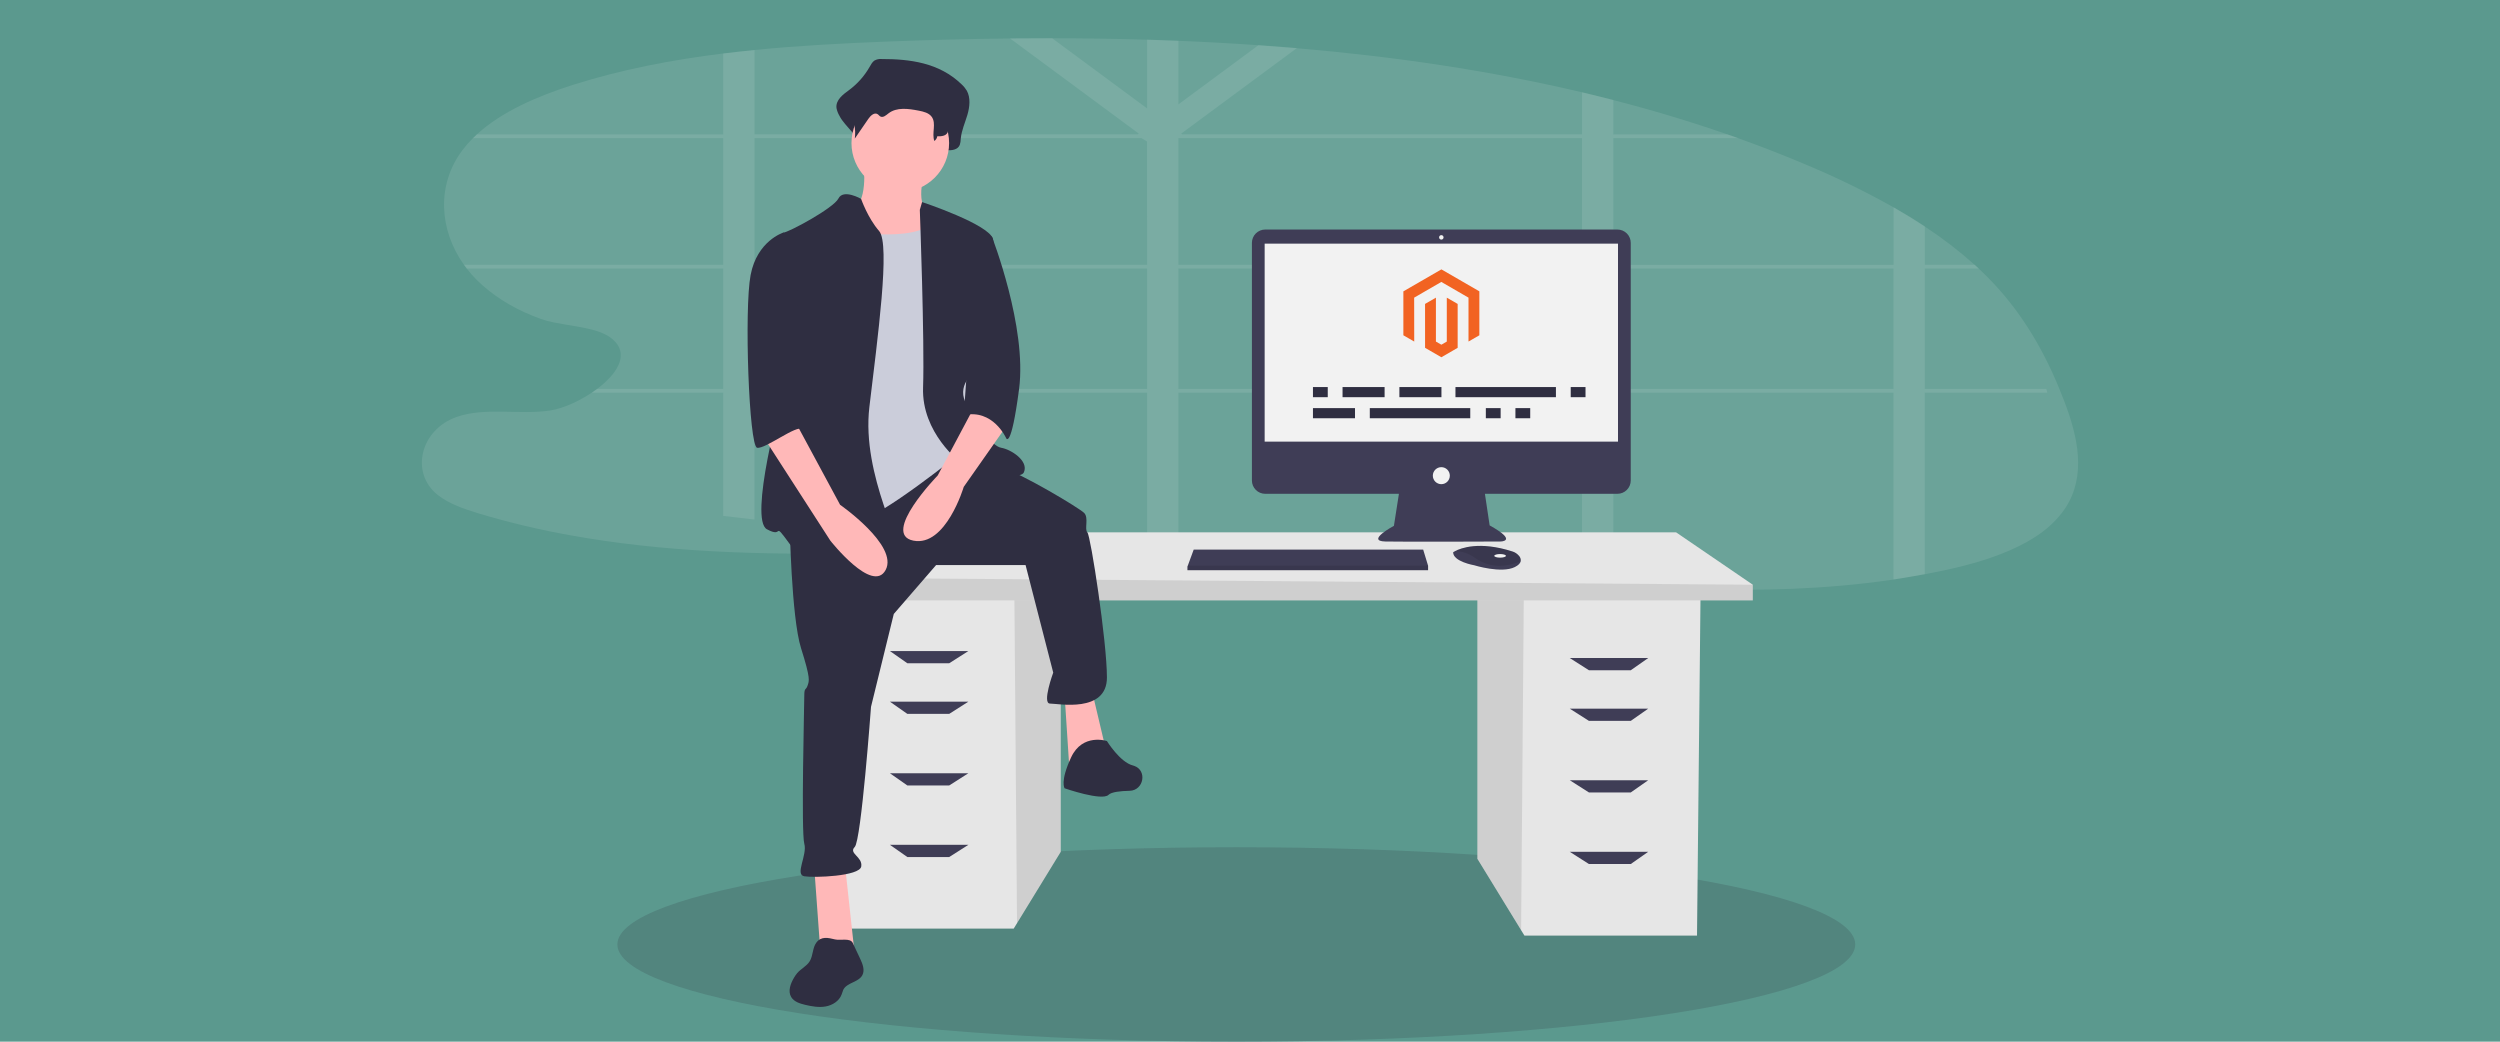 <svg width="1440" height="600" viewBox="0 0 1440 600" fill="none" xmlns="http://www.w3.org/2000/svg">
<rect width="1440" height="600" fill="white"/>
<path d="M1440 0H0V600H1440V0Z" fill="#5B998E"/>
<path opacity="0.1" d="M1189.72 292.515C1185.15 299.382 1178.72 305.393 1170.87 310.133C1169.76 310.828 1168.62 311.499 1167.46 312.156C1165.91 313.007 1164.31 313.844 1162.68 314.665C1149.98 320.94 1135.12 325.229 1120.6 328.357C1116.65 329.208 1112.68 330.008 1108.7 330.757C1105.34 331.391 1101.97 331.983 1098.61 332.532C1097.33 332.749 1096.05 332.953 1094.77 333.17C1093.49 333.387 1092.03 333.598 1090.68 333.809L1088.73 334.096C1051.18 339.49 1013.14 340.518 974.818 339.164L972.999 339.094L970.09 338.979C962.31 338.664 954.521 338.262 946.725 337.773L943.775 337.588L942.471 337.505C938.101 337.219 933.73 336.907 929.359 336.566C923.6 336.141 917.834 335.67 912.059 335.155L911.313 335.092L910.707 335.034C890.095 333.228 869.435 331.057 848.75 328.83L845.824 328.51L840.571 327.942L836.146 327.464L834.835 327.323C827.852 326.561 820.87 325.808 813.887 325.063L812.756 324.942C799.644 323.544 786.458 322.197 773.313 320.972L771.6 320.812C766.218 320.314 760.839 319.84 755.463 319.389L751.366 319.05L745.916 318.623C730.812 317.454 715.716 316.522 700.653 315.942C693.409 315.661 686.147 315.448 678.87 315.303C672.86 315.197 666.85 315.135 660.84 315.118C652.689 315.088 644.521 315.124 636.337 315.227H634.484C622.954 315.373 611.398 315.629 599.835 315.935L597.753 315.986H597.065C572.479 316.663 547.893 317.563 523.373 318.208L517.382 318.361H516.513C507.99 318.574 499.475 318.737 490.969 318.852H488.715H488.641H485.904L482.101 318.891C478.151 318.92 474.209 318.937 470.275 318.942H465.448C451.008 318.91 436.626 318.661 422.333 318.08L420.743 318.01C392.969 316.842 365.507 314.429 338.536 310.043C335.744 309.588 332.958 309.111 330.177 308.613C311.54 305.359 293.241 301.025 275.432 295.649C267.041 293.096 258.599 290.146 252.215 285.155C236.021 272.388 242.102 247.384 263.172 240.114C279.653 234.426 298.961 239.054 316.688 236.488C317.777 236.326 318.852 236.113 319.908 235.849C322.162 235.284 324.354 234.579 326.465 233.743C327.186 233.462 327.907 233.162 328.636 232.849C330.275 232.154 331.914 231.381 333.488 230.539C336.06 229.206 338.524 227.75 340.864 226.179C341.902 225.489 342.912 224.774 343.896 224.034C347.299 221.544 350.304 218.742 352.845 215.691C353.77 214.536 354.592 213.333 355.304 212.091C355.689 211.452 356.033 210.763 356.32 210.099C356.748 209.138 357.074 208.152 357.295 207.15C358.328 202.413 356.656 197.792 350.837 193.885C350.316 193.539 349.769 193.217 349.198 192.921C348.071 192.312 346.881 191.776 345.642 191.319C345.142 191.134 344.625 190.955 344.101 190.783C336.61 188.325 326.948 187.381 318.802 185.676C316.319 185.186 313.896 184.53 311.557 183.717C310.074 183.18 308.599 182.619 307.148 182.031L306.763 181.865C294.377 176.891 283.484 169.929 274.801 161.439C272.643 159.293 270.656 157.046 268.852 154.711C268.303 154.008 267.77 153.287 267.262 152.566C252.863 132.33 251.379 106.401 266.36 86.504C268.18 84.09 270.206 81.774 272.425 79.572C273.146 78.844 273.892 78.129 274.662 77.427C288.922 64.322 309.41 55.443 330.095 48.868C357.861 40.046 386.929 34.474 416.555 30.803C422.565 30.058 428.575 29.39 434.585 28.799C459.744 26.296 485.199 24.969 510.473 23.96C534.114 23.028 557.858 22.426 581.707 22.154C589.787 22.069 597.876 22.032 605.973 22.045C624.216 22.045 642.458 22.32 660.701 22.869C666.711 23.047 672.721 23.26 678.731 23.507C694.143 24.128 709.526 24.979 724.878 26.06C732.254 26.579 739.614 27.152 746.957 27.777C802.881 32.539 857.994 40.614 911.206 53.17C917.244 54.592 923.254 56.081 929.236 57.639C951.613 63.377 973.602 69.997 995.118 77.472C997.15 78.183 999.177 78.897 1001.2 79.617C1014.63 84.417 1027.88 89.59 1040.93 95.135C1058.16 102.355 1074.75 110.458 1090.59 119.391C1096.78 122.924 1102.79 126.609 1108.62 130.447C1118.94 137.224 1128.56 144.617 1137.4 152.559C1138.18 153.27 1138.96 153.985 1139.73 154.704C1143.73 158.445 1147.53 162.32 1151.12 166.328C1168.66 185.964 1180.43 208.42 1189.12 231.362C1196.78 251.38 1201.88 273.856 1189.72 292.515Z" fill="white"/>
<path opacity="0.1" d="M1178.7 224.033H1108.69V154.665H1139.83C1139.06 153.946 1138.28 153.231 1137.49 152.521H1108.72V130.409C1102.9 126.579 1096.89 122.893 1090.69 119.353V152.546H929.285V79.572H1001.25C999.221 78.852 997.194 78.137 995.167 77.427H929.285V57.594C923.276 56.049 917.266 54.559 911.256 53.125V77.382H680.903L680.354 76.974L746.989 27.707C739.646 27.077 732.287 26.505 724.911 25.99L678.764 60.102V23.462C672.754 23.215 666.744 23.002 660.734 22.823V62.458L606.006 22C597.914 22 589.826 22.036 581.74 22.108L655.956 76.974L655.407 77.382H434.601V28.824C428.592 29.415 422.582 30.084 416.572 30.828V77.427H274.662C273.892 78.129 273.146 78.844 272.425 79.572H416.555V152.521H267.229C267.737 153.242 268.27 153.963 268.819 154.665H416.555V224.033H343.888C342.904 224.774 341.894 225.489 340.855 226.178H416.555V297.161C422.565 297.829 428.575 298.527 434.585 299.255V226.178H660.718V315.118C666.727 315.118 672.737 315.179 678.747 315.303V226.178H911.239V335.059L911.985 335.123C917.755 335.625 923.521 336.096 929.285 336.534V226.178H1090.64V333.776C1092.02 333.578 1093.4 333.368 1094.74 333.138C1096.08 332.908 1097.3 332.736 1098.58 332.5C1101.94 331.942 1105.3 331.351 1108.66 330.725V226.178H1179.24C1179.06 225.463 1178.88 224.748 1178.7 224.033ZM660.718 224.033H434.601V154.665H660.718V224.033ZM660.718 152.54H434.601V79.572H657.513L660.693 81.525L660.718 152.54ZM911.239 224.033H678.764V154.665H911.239V224.033ZM911.239 152.54H678.764V79.572H911.239V152.54ZM1090.64 224.033H929.285V154.665H1090.64V224.033Z" fill="white"/>
<path opacity="0.7" d="M712.111 600C909.001 600 1068.61 574.928 1068.61 544C1068.61 513.072 909.001 488 712.111 488C515.222 488 355.611 513.072 355.611 544C355.611 574.928 515.222 600 712.111 600Z" fill="#4F7D78"/>
<g clip-path="url(#clip0)">
<path d="M850.968 343.833V494.662L876.161 535.778L878.078 538.905H977.481L979.489 343.833H850.968Z" fill="#E6E6E6"/>
<path opacity="0.1" d="M850.968 343.833V494.662L876.161 535.778L877.707 343.833H850.968Z" fill="black"/>
<path d="M610.995 339.81V490.64L585.803 531.756L583.885 534.883H484.483L482.474 339.81H610.995Z" fill="#E6E6E6"/>
<path opacity="0.1" d="M610.995 339.81V490.64L585.802 531.756L584.256 339.81H610.995Z" fill="black"/>
<path d="M1009.61 336.794V345.844H469.421V332.772L519.624 306.628H965.432L1009.61 336.794Z" fill="#E6E6E6"/>
<path opacity="0.1" d="M1009.61 336.794V345.844H469.421V332.772L1009.61 336.794Z" fill="black"/>
<path d="M546.735 382.043H522.637L512.596 375.004H557.78L546.735 382.043Z" fill="#3F3D56"/>
<path d="M546.735 411.203H522.637L512.596 404.165H557.78L546.735 411.203Z" fill="#3F3D56"/>
<path d="M546.735 452.43H522.637L512.596 445.391H557.78L546.735 452.43Z" fill="#3F3D56"/>
<path d="M546.735 493.656H522.637L512.596 486.618H557.78L546.735 493.656Z" fill="#3F3D56"/>
<path d="M915.229 386.064H939.327L949.368 379.026H904.184L915.229 386.064Z" fill="#3F3D56"/>
<path d="M915.229 415.225H939.327L949.368 408.186H904.184L915.229 415.225Z" fill="#3F3D56"/>
<path d="M915.229 456.452H939.327L949.368 449.414H904.184L915.229 456.452Z" fill="#3F3D56"/>
<path d="M915.229 497.678H939.327L949.368 490.64H904.184L915.229 497.678Z" fill="#3F3D56"/>
<path d="M931.639 132.209H728.769C727.762 132.209 726.764 132.408 725.833 132.794C724.902 133.18 724.056 133.746 723.344 134.46C722.632 135.173 722.066 136.02 721.681 136.952C721.295 137.885 721.097 138.884 721.097 139.893V276.749C721.097 277.758 721.295 278.757 721.681 279.69C722.066 280.622 722.632 281.469 723.344 282.182C724.056 282.896 724.902 283.462 725.833 283.848C726.764 284.234 727.762 284.433 728.769 284.433H805.78L802.895 302.88C802.895 302.88 786.407 311.652 798 311.91C809.594 312.168 864.212 311.91 864.212 311.91C864.212 311.91 874.775 311.91 858.028 302.622L855.314 284.433H931.639C932.647 284.433 933.644 284.234 934.575 283.848C935.506 283.462 936.352 282.896 937.064 282.183C937.777 281.469 938.342 280.622 938.727 279.69C939.113 278.757 939.311 277.758 939.311 276.749V139.893C939.311 138.884 939.113 137.885 938.727 136.952C938.342 136.02 937.777 135.173 937.064 134.46C936.352 133.746 935.506 133.18 934.575 132.794C933.644 132.408 932.647 132.209 931.639 132.209V132.209Z" fill="#3F3D56"/>
<path d="M931.969 140.337H728.439V254.375H931.969V140.337Z" fill="#F2F2F2"/>
<path d="M830.204 138.014C830.916 138.014 831.492 137.437 831.492 136.724C831.492 136.012 830.916 135.434 830.204 135.434C829.493 135.434 828.916 136.012 828.916 136.724C828.916 137.437 829.493 138.014 830.204 138.014Z" fill="#F2F2F2"/>
<path d="M830.204 278.886C832.907 278.886 835.099 276.691 835.099 273.983C835.099 271.276 832.907 269.081 830.204 269.081C827.501 269.081 825.309 271.276 825.309 273.983C825.309 276.691 827.501 278.886 830.204 278.886Z" fill="#F2F2F2"/>
<path d="M822.576 325.842V328.423H683.971V326.358L684.161 325.842L687.577 316.554H819.742L822.576 325.842Z" fill="#3F3D56"/>
<path d="M875.916 323.317C875.664 324.398 874.711 325.538 872.557 326.616C864.828 330.487 849.112 325.584 849.112 325.584C849.112 325.584 837.003 323.52 837.003 318.102C837.343 317.869 837.698 317.658 838.065 317.47C841.314 315.748 852.089 311.5 871.192 317.65C872.6 318.092 873.857 318.917 874.824 320.033C875.252 320.455 875.574 320.972 875.764 321.543C875.954 322.114 876.006 322.722 875.916 323.317Z" fill="#3F3D56"/>
<path opacity="0.1" d="M875.916 323.316C866.456 326.947 858.024 327.218 849.37 321.198C846.097 318.775 842.135 317.469 838.065 317.47C841.314 315.748 852.089 311.5 871.192 317.65C872.6 318.092 873.857 318.917 874.824 320.033C875.252 320.455 875.574 320.972 875.764 321.543C875.954 322.114 876.006 322.722 875.916 323.316Z" fill="black"/>
<path d="M864.054 321.198C865.904 321.198 867.404 320.736 867.404 320.166C867.404 319.596 865.904 319.134 864.054 319.134C862.205 319.134 860.705 319.596 860.705 320.166C860.705 320.736 862.205 321.198 864.054 321.198Z" fill="#F2F2F2"/>
<path opacity="0.1" d="M822.576 325.842V328.423H683.971V326.358L684.161 325.842H822.576Z" fill="black"/>
<path d="M507.678 34C506.271 33.884 504.863 34.2 503.639 34.904C502.437 35.728 501.68 37.172 500.907 38.515C497.951 43.713 493.949 48.24 489.155 51.808C485.663 54.37 481.224 57.564 481.822 62.287C482.137 63.847 482.712 65.343 483.524 66.711C486.745 73.223 495.535 78.255 494.67 85.686C497.871 80.32 493.59 77.667 496.79 72.302C498.314 69.746 500.962 66.862 503.263 68.467C504.034 69.004 504.539 69.968 505.342 70.439C507.256 71.564 509.292 69.413 510.987 67.89C516.83 62.638 525.139 64.014 532.41 65.65C535.842 66.423 539.613 67.437 541.642 70.722C544.31 75.042 539.107 79.707 537.792 84.591C537.685 85.007 537.68 85.443 537.778 85.862C537.875 86.28 538.073 86.669 538.353 86.994C538.633 87.32 538.988 87.572 539.387 87.731C539.786 87.889 540.217 87.948 540.644 87.903C542.826 87.687 545.41 87.511 545.539 86.552C548.284 86.65 551.648 86.338 552.824 83.476C553.183 82.344 553.373 81.164 553.388 79.976C553.819 75.168 555.857 70.781 557.207 66.205C558.557 61.629 559.144 56.266 556.866 52.209C556.053 50.859 555.047 49.635 553.881 48.576C540.953 36.048 523.956 33.981 507.678 34Z" fill="#2F2E41"/>
<path d="M497.482 95.071C497.482 95.071 500.293 118.535 489.984 120.412C479.676 122.289 499.356 154.199 499.356 154.199L546.215 159.83L534.969 122.289C534.969 122.289 527.471 119.473 532.157 100.702C536.843 81.932 497.482 95.071 497.482 95.071Z" fill="#FFB8B8"/>
<path d="M468.898 498.172L472.648 549.791H492.327L486.705 498.172H468.898Z" fill="#FFB8B8"/>
<path d="M613.223 400.564L616.034 443.736L637.59 434.351L629.155 398.687L613.223 400.564Z" fill="#FFB8B8"/>
<path d="M454.841 301.079C454.841 301.079 455.778 355.514 461.401 373.347C467.024 391.179 466.087 392.117 465.15 394.933C464.213 397.749 463.275 395.872 463.275 400.564C463.275 405.257 461.401 479.401 463.275 485.971C465.15 492.541 457.652 503.803 463.275 504.741C468.898 505.68 495.139 504.741 496.077 499.11C497.014 493.479 488.579 491.602 492.328 487.848C496.077 484.094 501.7 407.134 501.7 407.134L514.82 353.637L539.187 325.481H590.731L606.663 387.425C606.663 387.425 600.103 405.257 604.789 405.257C609.475 405.257 637.59 410.888 637.59 390.24C637.59 369.593 628.218 308.588 626.344 306.711C624.47 304.834 627.281 298.264 624.47 295.448C621.658 292.633 588.857 272.923 576.674 269.169C564.49 265.415 547.399 260.947 547.399 260.947L454.841 301.079Z" fill="#2F2E41"/>
<path d="M637.59 426.843C637.59 426.843 623.532 422.15 616.972 436.228C610.412 450.307 613.223 454.061 613.223 454.061C613.223 454.061 634.778 461.569 638.527 457.815C640.158 456.181 645.337 455.614 650.668 455.494C658.787 455.312 660.948 443.808 653.279 441.129C653.051 441.049 652.819 440.98 652.585 440.921C645.087 439.044 637.59 426.843 637.59 426.843Z" fill="#2F2E41"/>
<path d="M518.568 110.557C534.096 110.557 546.684 97.951 546.684 82.401C546.684 66.851 534.096 54.245 518.568 54.245C503.041 54.245 490.453 66.851 490.453 82.401C490.453 97.951 503.041 110.557 518.568 110.557Z" fill="#FFB8B8"/>
<path d="M482.019 132.143C482.019 132.143 527.94 141.529 539.186 126.512C550.433 111.495 555.118 168.746 555.118 168.746L560.742 228.812L552.307 261.661C552.307 261.661 508.26 297.325 494.202 300.141C480.144 302.956 458.589 304.834 458.589 304.834C458.589 304.834 465.15 200.656 465.15 198.779C465.15 196.902 482.019 132.143 482.019 132.143Z" fill="#CBCDDA"/>
<path d="M495.985 114.541C495.985 114.541 485.768 108.68 482.956 114.311C480.145 119.942 453.904 134.02 451.092 134.02C448.281 134.02 456.715 211.919 452.967 221.304C449.218 230.689 431.412 299.202 441.72 304.834C452.029 310.465 444.532 299.202 454.841 313.28C465.15 327.358 515.757 327.358 518.569 321.727C521.38 316.096 496.077 273.862 500.763 234.443C505.448 195.025 512.946 140.59 506.386 133.082C499.825 125.573 495.985 114.541 495.985 114.541Z" fill="#2F2E41"/>
<path d="M529.814 120.881L531.12 116.382C531.12 116.382 570.113 129.328 571.987 137.774C573.862 146.221 572.925 205.349 566.364 210.042C559.804 214.734 550.432 222.242 556.993 233.505C563.553 244.767 571.05 256.968 576.673 257.907C582.296 258.845 592.605 265.415 589.794 271.985C586.982 278.555 553.244 266.354 553.244 266.354C553.244 266.354 530.752 249.46 531.689 223.181C532.626 196.902 529.814 120.881 529.814 120.881Z" fill="#2F2E41"/>
<path d="M562.616 231.628L540.123 273.862C540.123 273.862 507.322 307.649 526.066 311.403C544.809 315.157 555.118 280.432 555.118 280.432L579.485 245.706L562.616 231.628Z" fill="#FFB8B8"/>
<path d="M509.047 41.367C507.914 41.283 506.779 41.503 505.759 42.006C504.837 42.68 504.078 43.552 503.535 44.558C501.036 48.324 497.777 51.524 493.969 53.954C491.127 55.764 487.513 58.022 487.999 61.36C488.263 62.48 488.733 63.54 489.385 64.487C492.016 69.136 493.064 74.517 492.369 79.815L500.185 68.438C501.425 66.632 503.581 64.594 505.454 65.728C506.081 66.108 506.493 66.789 507.146 67.122C508.704 67.917 510.362 66.397 511.741 65.32C516.497 61.608 523.261 62.58 529.18 63.737C531.975 64.283 535.044 65 536.696 67.322C539.441 71.181 536.574 76.757 538.176 81.215C538.625 80.9 539.006 80.499 539.296 80.034C539.587 79.57 539.782 79.052 539.868 78.51C542.103 78.579 544.841 78.359 545.798 76.336C546.089 75.543 546.245 74.707 546.257 73.862C546.608 70.464 548.267 67.364 549.366 64.129C550.465 60.895 550.943 57.105 549.088 54.237C548.41 53.265 547.591 52.4 546.659 51.669C536.135 42.814 522.299 41.354 509.047 41.367Z" fill="#2F2E41"/>
<path d="M562.616 134.02L571.348 136.341C571.348 136.341 591.668 188.455 586.983 224.119C582.297 259.784 579.485 252.275 579.485 252.275C579.485 252.275 571.988 235.382 555.119 239.136L562.616 134.02Z" fill="#2F2E41"/>
<path d="M470.197 542.969C467.937 546.045 468.39 550.441 466.388 553.691C464.653 556.508 461.383 557.985 459.212 560.481C458.52 561.311 457.902 562.2 457.367 563.139C455.354 566.517 453.717 570.845 455.7 574.241C457.295 576.972 460.648 578.04 463.723 578.767C467.61 579.687 471.649 580.423 475.58 579.72C479.512 579.018 483.354 576.607 484.756 572.862C485.031 571.92 485.359 570.994 485.737 570.089C487.868 565.888 494.552 565.842 496.733 561.667C498.259 558.745 496.856 555.213 495.454 552.229L491.171 543.116C489.749 540.092 483.987 541.831 480.983 541.107C477.065 540.161 473.015 539.12 470.197 542.969Z" fill="#2F2E41"/>
<path d="M438.909 250.399L478.27 311.403C478.27 311.403 502.637 342.375 510.134 328.297C517.631 314.219 483.893 290.756 483.893 290.756L458.589 243.829L438.909 250.399Z" fill="#FFB8B8"/>
<path d="M458.589 135.897L451.092 134.02C451.092 134.02 436.097 138.713 432.348 158.422C428.6 178.131 431.411 256.968 436.097 257.907C440.783 258.845 459.241 244.18 462.195 247.289C465.15 250.398 455.778 234.443 458.589 225.997C461.401 217.55 458.589 135.897 458.589 135.897Z" fill="#2F2E41"/>
<path d="M780.483 235.074H756.261V240.914H780.483V235.074Z" fill="#2F2E41"/>
<path d="M864.364 235.074H855.842V240.914H864.364V235.074Z" fill="#2F2E41"/>
<path d="M881.409 235.074H872.887V240.914H881.409V235.074Z" fill="#2F2E41"/>
<path d="M846.87 235.074H789.005V240.914H846.87V235.074Z" fill="#2F2E41"/>
<path d="M830.273 222.945H806.051V228.785H830.273V222.945Z" fill="#2F2E41"/>
<path d="M797.528 222.945H773.306V228.785H797.528V222.945Z" fill="#2F2E41"/>
<path d="M764.783 222.945H756.261V228.785H764.783V222.945Z" fill="#2F2E41"/>
<path d="M913.257 222.945H904.734V228.785H913.257V222.945Z" fill="#2F2E41"/>
<path d="M896.211 222.945H838.347V228.785H896.211V222.945Z" fill="#2F2E41"/>
<path d="M830.246 155.163L808.34 167.824V193.125L814.596 196.738L814.555 171.447L830.205 162.389L845.855 171.447V196.728L852.11 193.125V167.803L830.246 155.163Z" fill="#F26322"/>
<path d="M833.352 196.738L830.225 198.549L827.086 196.748V171.447L820.831 175.06L820.841 200.351L830.225 205.775L839.608 200.351V175.06L833.352 171.447V196.738Z" fill="#F26322"/>
</g>
<defs>
<clipPath id="clip0">
<rect width="579" height="546" fill="white" transform="translate(430.611 34)"/>
</clipPath>
</defs>
</svg>

